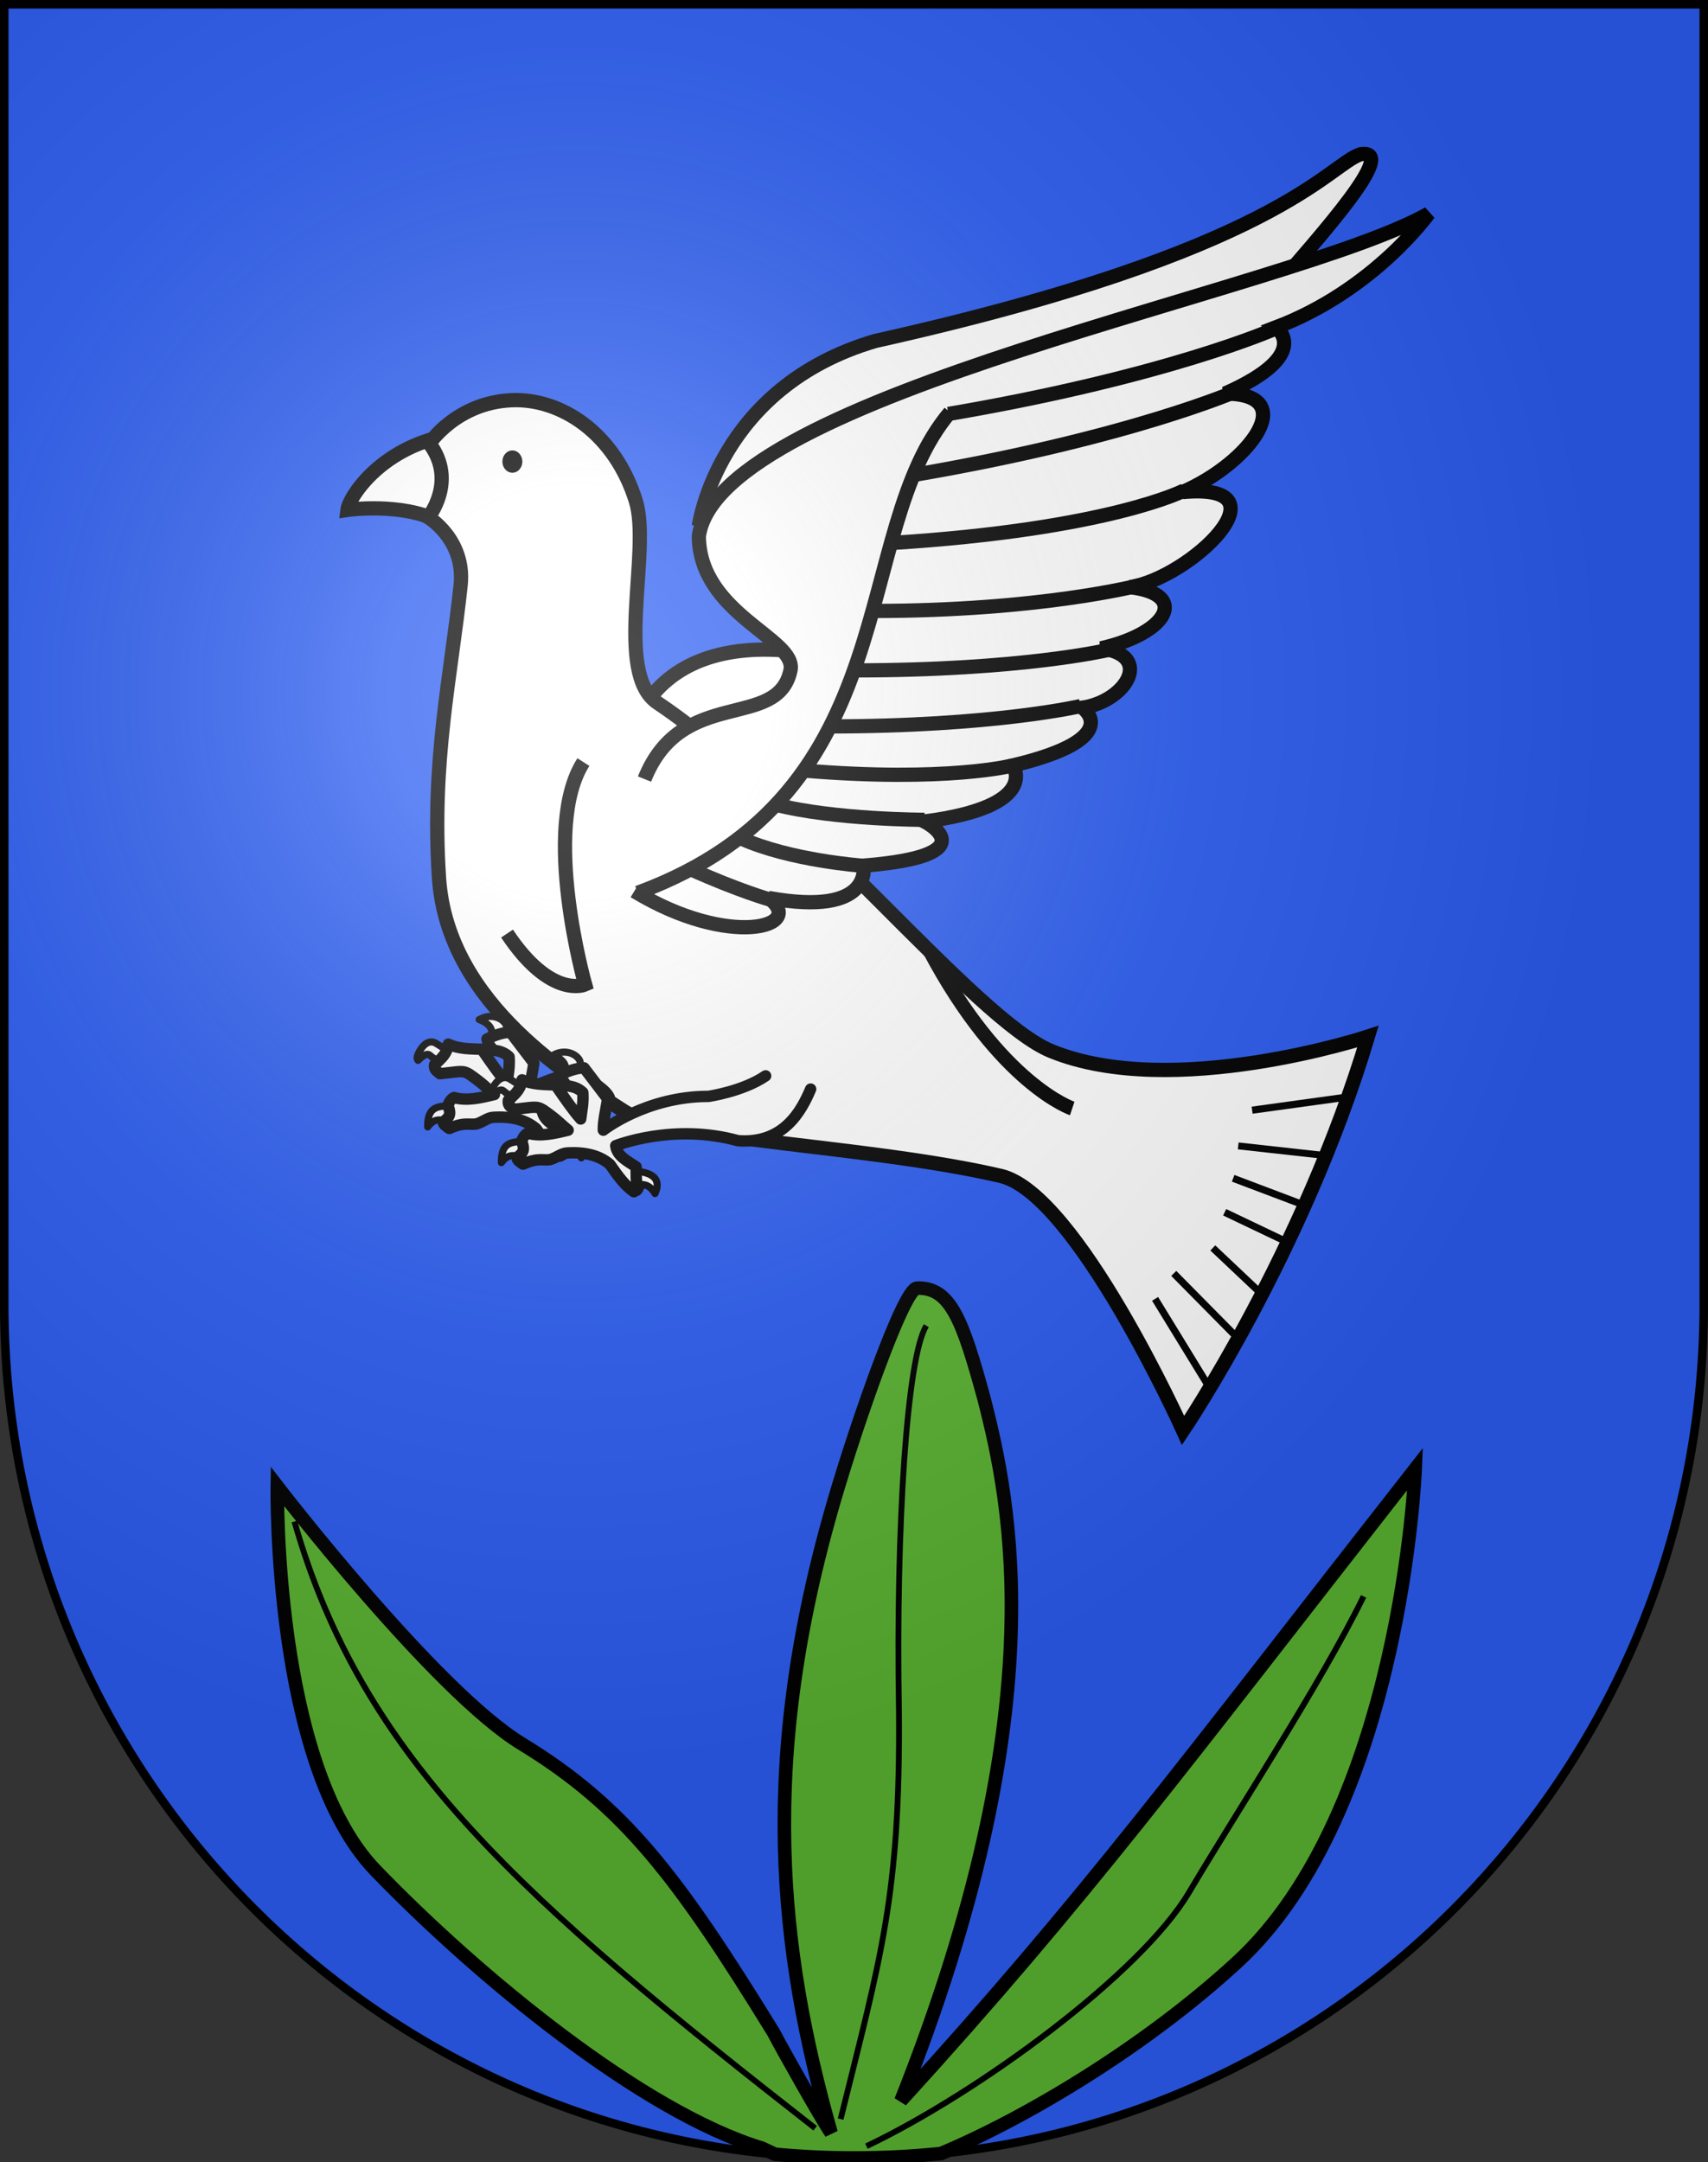 <?xml version="1.0" encoding="UTF-8" standalone="no"?>
<svg
   xmlns:dc="http://purl.org/dc/elements/1.1/"
   xmlns:cc="http://web.resource.org/cc/"
   xmlns:rdf="http://www.w3.org/1999/02/22-rdf-syntax-ns#"
   xmlns:svg="http://www.w3.org/2000/svg"
   xmlns="http://www.w3.org/2000/svg"
   xmlns:xlink="http://www.w3.org/1999/xlink"
   xmlns:sodipodi="http://sodipodi.sourceforge.net/DTD/sodipodi-0.dtd"
   xmlns:inkscape="http://www.inkscape.org/namespaces/inkscape"
   height="763"
   width="603"
   version="1.0"
   id="svg20"
   sodipodi:version="0.32"
   inkscape:version="0.44.1"
   sodipodi:docname="Blason_Coglio_Tessin_Suisse.svg"
   sodipodi:docbase="L:\blasons">
  <rect width="100%" height="100%" fill="#333333" stroke="none"/>
  <defs
     id="defs29">
    <linearGradient
       id="linearGradient2893">
      <stop
         style="stop-color:#ffffff;stop-opacity:0.314;"
         offset="0"
         id="stop2895" />
      <stop
         id="stop2897"
         offset="0.19"
         style="stop-color:#ffffff;stop-opacity:0.251;" />
      <stop
         style="stop-color:#6b6b6b;stop-opacity:0.125;"
         offset="0.6"
         id="stop2901" />
      <stop
         style="stop-color:#000000;stop-opacity:0.125;"
         offset="1"
         id="stop2899" />
    </linearGradient>
    <radialGradient
       inkscape:collect="always"
       xlink:href="#linearGradient2893"
       id="radialGradient3236"
       gradientUnits="userSpaceOnUse"
       gradientTransform="matrix(1.215,1.531577e-24,1.464684e-23,1.267,-839.192,-490.489)"
       cx="858.042"
       cy="579.933"
       fx="858.042"
       fy="579.933"
       r="300" />
  </defs>
  <sodipodi:namedview
     inkscape:window-height="708"
     inkscape:window-width="1024"
     inkscape:pageshadow="2"
     inkscape:pageopacity="0.0"
     guidetolerance="10.0"
     gridtolerance="10.0"
     objecttolerance="10.0"
     borderopacity="1.0"
     bordercolor="#666666"
     pagecolor="#ffffff"
     id="base"
     inkscape:zoom="0.67103539"
     inkscape:cx="194.17361"
     inkscape:cy="176.51412"
     inkscape:window-x="-4"
     inkscape:window-y="-4"
     inkscape:current-layer="layer1"
     showgrid="false" />
  <desc
     id="desc22">Coat of Arms of Canton of Freiburg (Fribourg)</desc>
  <g
     inkscape:groupmode="layer"
     id="layer1"
     inkscape:label="Fond écu"
     style="display:inline">
    <path
       id="path1899"
       d="M 1.5,1.5 L 1.5,460.368 C 1.5,626.678 135.815,761.5 301.5,761.5 C 467.185,761.5 601.5,626.678 601.5,460.368 L 601.5,1.5 L 1.5,1.5 z "
       style="fill:#2b5df2;fill-opacity:1" />
    <g
       id="g17636"
       transform="matrix(5.031,0,0,5.031,16.025,20.06)">
      <path
         sodipodi:nodetypes="cc"
         id="path5624"
         d="M 40.733,49.906 C 40.733,46.81 43.156,39.466 55.344,42.159"
         style="fill:white;fill-opacity:1;fill-rule:evenodd;stroke:black;stroke-width:1px;stroke-linecap:butt;stroke-linejoin:miter;stroke-opacity:1" />
      <path
         sodipodi:nodetypes="cccc"
         id="path5632"
         d="M 28.703,26.478 C 23.701,27.193 21.319,30.826 21.2,31.778 C 21.2,31.778 24.952,31.242 27.572,32.552 L 31.443,30.409"
         style="fill:white;fill-opacity:1;fill-rule:evenodd;stroke:black;stroke-width:1px;stroke-linecap:butt;stroke-linejoin:miter;stroke-opacity:1" />
      <path
         sodipodi:nodetypes="cccc"
         id="path5626"
         d="M 45.854,32.91 C 45.854,32.91 47.16,23.173 58.241,19.928 C 86.587,13.615 90.041,7.541 92.304,6.827 C 94.977,6.445 89.683,12.305 85.991,16.593"
         style="fill:white;fill-opacity:1;fill-rule:evenodd;stroke:black;stroke-width:1px;stroke-linecap:butt;stroke-linejoin:miter;stroke-opacity:1" />
      <path
         sodipodi:nodetypes="ccszssccssssc"
         id="path2038"
         d="M 92.808,68.721 C 88.26,83.881 79.838,96.345 79.838,96.345 C 79.838,96.345 72.353,79.729 67.037,78.491 C 57.842,76.349 43.709,75.964 40.593,73.943 C 37.281,71.795 28.216,66.546 27.623,57.605 C 27.076,49.351 28.469,43.423 29.139,37.056 C 29.476,33.855 26.868,32.3 26.868,32.3 C 26.868,32.3 28.928,29.764 26.95,27.118 C 26.95,27.118 28.84,24.269 32.676,24.086 C 36.214,23.918 39.975,26.445 41.435,31.16 C 42.518,34.659 39.877,43.246 42.951,45.309 C 52.985,52.044 65.276,67.564 70.574,69.732 C 79.117,73.227 92.808,68.721 92.808,68.721 z "
         style="fill:white;fill-opacity:1;fill-rule:evenodd;stroke:black;stroke-width:1px;stroke-linecap:butt;stroke-linejoin:miter;stroke-opacity:1" />
      <path
         transform="matrix(2.072,0,0,1.858,-33.888,-22.779)"
         d="M 32.508 27.539 A 0.337 0.421 0 1 1  31.834,27.539 A 0.337 0.421 0 1 1  32.508 27.539 z"
         sodipodi:ry="0.42108753"
         sodipodi:rx="0.33687001"
         sodipodi:cy="27.539125"
         sodipodi:cx="32.171089"
         id="path2925"
         style="fill:black;fill-opacity:1;fill-rule:nonzero;stroke:none;stroke-width:1;stroke-miterlimit:4;stroke-dasharray:none;stroke-opacity:1"
         sodipodi:type="arc" />
      <path
         sodipodi:nodetypes="csccccccccccccc"
         id="path4697"
         d="M 42.043,50.656 C 44.663,44.105 51.375,47.301 52.286,43.033 C 52.762,40.8 45.909,39.111 45.854,33.624 C 47.283,23.62 87.659,16.355 97.068,10.995 C 97.068,10.995 93.257,16.355 86.349,18.975 C 86.349,18.975 89.049,20.84 82.776,23.62 C 88.135,23.62 84.533,28.475 79.798,30.528 C 87.421,29.813 80.321,36.555 76.106,37.197 C 80.274,37.674 78.787,40.422 74.081,41.485 C 77.773,41.962 75.868,45.177 72.771,45.654 C 72.771,45.654 75.868,47.797 67.888,49.703 C 67.888,49.703 69.913,52.562 61.695,53.633 C 61.695,53.633 66.34,56.015 57.407,56.73 C 57.407,56.73 58.158,60.347 50.737,58.993 C 53.477,61.018 47.998,62.566 41.328,58.517"
         style="fill:white;fill-opacity:1;fill-rule:evenodd;stroke:black;stroke-width:1px;stroke-linecap:butt;stroke-linejoin:miter;stroke-opacity:1" />
      <path
         sodipodi:nodetypes="cc"
         id="path5602"
         d="M 41.566,58.636 C 60.623,51.609 56.335,33.386 63.481,24.93"
         style="fill:none;fill-rule:evenodd;stroke:black;stroke-width:1px;stroke-linecap:butt;stroke-linejoin:miter;stroke-opacity:1" />
      <path
         sodipodi:nodetypes="cc"
         id="path5604"
         d="M 63.362,25.049 C 78.726,22.429 86.23,19.094 86.23,19.094"
         style="fill:none;fill-rule:evenodd;stroke:black;stroke-width:1px;stroke-linecap:butt;stroke-linejoin:miter;stroke-opacity:1" />
      <path
         style="fill:none;fill-rule:evenodd;stroke:black;stroke-width:1px;stroke-linecap:butt;stroke-linejoin:miter;stroke-opacity:1"
         d="M 60.861,29.337 C 76.225,26.717 83.728,23.382 83.728,23.382"
         id="path5606"
         sodipodi:nodetypes="cc" />
      <path
         sodipodi:nodetypes="cc"
         id="path5608"
         d="M 59.313,34.101 C 74.677,33.148 79.917,30.409 79.917,30.409"
         style="fill:none;fill-rule:evenodd;stroke:black;stroke-width:1px;stroke-linecap:butt;stroke-linejoin:miter;stroke-opacity:1" />
      <path
         style="fill:none;fill-rule:evenodd;stroke:black;stroke-width:1px;stroke-linecap:butt;stroke-linejoin:miter;stroke-opacity:1"
         d="M 58.122,38.865 C 69.794,38.865 76.701,37.078 76.701,37.078"
         id="path5610"
         sodipodi:nodetypes="cc" />
      <path
         sodipodi:nodetypes="cc"
         id="path5612"
         d="M 56.811,43.033 C 68.483,43.033 74.558,41.604 74.558,41.604"
         style="fill:none;fill-rule:evenodd;stroke:black;stroke-width:1px;stroke-linecap:butt;stroke-linejoin:miter;stroke-opacity:1" />
      <path
         style="fill:none;fill-rule:evenodd;stroke:black;stroke-width:1px;stroke-linecap:butt;stroke-linejoin:miter;stroke-opacity:1"
         d="M 54.906,46.964 C 66.578,46.964 72.652,45.535 72.652,45.535"
         id="path5614"
         sodipodi:nodetypes="cc" />
      <path
         sodipodi:nodetypes="cc"
         id="path5616"
         d="M 53.238,50.06 C 63.243,50.894 67.888,49.703 67.888,49.703"
         style="fill:none;fill-rule:evenodd;stroke:black;stroke-width:1px;stroke-linecap:butt;stroke-linejoin:miter;stroke-opacity:1" />
      <path
         style="fill:none;fill-rule:evenodd;stroke:black;stroke-width:1px;stroke-linecap:butt;stroke-linejoin:miter;stroke-opacity:1"
         d="M 51.214,52.442 C 55.382,53.514 61.695,53.514 61.695,53.514"
         id="path5618"
         sodipodi:nodetypes="cc" />
      <path
         sodipodi:nodetypes="cc"
         id="path5620"
         d="M 48.832,54.824 C 52.286,56.373 57.288,56.73 57.288,56.73"
         style="fill:none;fill-rule:evenodd;stroke:black;stroke-width:1px;stroke-linecap:butt;stroke-linejoin:miter;stroke-opacity:1" />
      <path
         style="fill:none;fill-rule:evenodd;stroke:black;stroke-width:1px;stroke-linecap:butt;stroke-linejoin:miter;stroke-opacity:1"
         d="M 45.259,56.968 C 48.713,58.517 50.856,59.112 50.856,59.112"
         id="path5622"
         sodipodi:nodetypes="cc" />
      <path
         sodipodi:nodetypes="cc"
         id="path5628"
         d="M 62.052,62.685 C 67.054,72.094 72.056,73.762 72.056,73.762"
         style="fill:none;fill-rule:evenodd;stroke:black;stroke-width:1px;stroke-linecap:butt;stroke-linejoin:miter;stroke-opacity:1" />
      <path
         sodipodi:nodetypes="ccc"
         id="path5630"
         d="M 32.396,61.494 C 35.492,66.139 37.874,65.067 37.874,65.067 C 37.874,65.067 34.778,54.11 37.755,49.465"
         style="fill:none;fill-rule:evenodd;stroke:black;stroke-width:1px;stroke-linecap:butt;stroke-linejoin:miter;stroke-opacity:1" />
      <path
         id="path5634"
         d="M 91.589,72.928 L 84.681,73.881"
         style="fill:none;fill-rule:evenodd;stroke:black;stroke-width:0.5;stroke-linecap:butt;stroke-linejoin:miter;stroke-miterlimit:4;stroke-dasharray:none;stroke-opacity:1" />
      <path
         style="fill:none;fill-rule:evenodd;stroke:black;stroke-width:0.484;stroke-linecap:butt;stroke-linejoin:miter;stroke-miterlimit:4;stroke-dasharray:none;stroke-opacity:1"
         d="M 90.07,77.092 L 83.705,76.386"
         id="path5636" />
      <path
         sodipodi:nodetypes="cc"
         id="path5638"
         d="M 88.633,80.655 L 83.35,78.659"
         style="fill:none;fill-rule:evenodd;stroke:black;stroke-width:0.5;stroke-linecap:butt;stroke-linejoin:miter;stroke-miterlimit:4;stroke-dasharray:none;stroke-opacity:1" />
      <path
         sodipodi:nodetypes="cc"
         style="fill:none;fill-rule:evenodd;stroke:black;stroke-width:0.5;stroke-linecap:butt;stroke-linejoin:miter;stroke-miterlimit:4;stroke-dasharray:none;stroke-opacity:1"
         d="M 81.725,93.399 L 77.871,87.115"
         id="path5640" />
      <path
         sodipodi:nodetypes="cc"
         id="path5642"
         d="M 83.392,89.588 L 79.181,85.329"
         style="fill:none;fill-rule:evenodd;stroke:black;stroke-width:0.5;stroke-linecap:butt;stroke-linejoin:miter;stroke-miterlimit:4;stroke-dasharray:none;stroke-opacity:1" />
      <path
         sodipodi:nodetypes="cc"
         style="fill:none;fill-rule:evenodd;stroke:black;stroke-width:0.5;stroke-linecap:butt;stroke-linejoin:miter;stroke-miterlimit:4;stroke-dasharray:none;stroke-opacity:1"
         d="M 85.298,86.73 L 81.921,83.542"
         id="path5644" />
      <path
         sodipodi:nodetypes="cc"
         id="path5646"
         d="M 87.442,83.276 L 82.754,81.041"
         style="fill:none;fill-rule:evenodd;stroke:black;stroke-width:0.5;stroke-linecap:butt;stroke-linejoin:miter;stroke-miterlimit:4;stroke-dasharray:none;stroke-opacity:1" />
      <path
         id="path13191"
         style="color:black;fill:white;fill-opacity:1;fill-rule:nonzero;stroke:black;stroke-width:0.5;stroke-linecap:round;stroke-linejoin:round;marker:none;marker-start:none;marker-mid:none;marker-end:none;stroke-miterlimit:4;stroke-dasharray:none;stroke-dashoffset:0;stroke-opacity:1;visibility:visible;display:inline;overflow:visible"
         d="M 27.988,70.778 C 28.005,70.759 28.579,69.948 28.574,69.955 C 28.569,69.962 27.513,69.218 27.301,69.136 C 26.939,68.995 26.544,69.202 26.219,69.807 C 26.124,70.015 26.012,70.228 26.151,70.388 C 26.844,69.707 26.938,70.022 27.119,70.145 C 27.338,70.293 27.971,70.796 27.988,70.778 z " />
      <path
         id="path13193"
         style="color:black;fill:white;fill-opacity:1;fill-rule:nonzero;stroke:black;stroke-width:0.5;stroke-linecap:round;stroke-linejoin:round;marker:none;marker-start:none;marker-mid:none;marker-end:none;stroke-miterlimit:4;stroke-dasharray:none;stroke-dashoffset:0;stroke-opacity:1;visibility:visible;display:inline;overflow:visible"
         d="M 32.574,68.854 L 31.635,69.049 L 31.309,68.282 C 31.239,67.975 30.937,67.714 30.44,67.527 C 31.448,66.958 32.348,67.613 32.368,68.073 L 32.574,68.854 z " />
      <path
         id="path13195"
         style="color:black;fill:white;fill-opacity:1;fill-rule:nonzero;stroke:black;stroke-width:0.5;stroke-linecap:round;stroke-linejoin:round;marker:none;marker-start:none;marker-mid:none;marker-end:none;stroke-miterlimit:4;stroke-dasharray:none;stroke-dashoffset:0;stroke-opacity:1;visibility:visible;display:inline;overflow:visible"
         d="M 28.463,74.784 C 29.006,74.978 29.549,73.507 28.62,73.56 C 27.691,73.613 26.79,73.492 26.827,75.057 C 27.375,74.304 27.919,74.59 28.463,74.784 z " />
      <path
         id="path13197"
         style="color:black;fill:white;fill-opacity:1;fill-rule:nonzero;stroke:black;stroke-width:0.5;stroke-linecap:round;stroke-linejoin:round;marker:none;marker-start:none;marker-mid:none;marker-end:none;stroke-miterlimit:4;stroke-dasharray:none;stroke-dashoffset:0;stroke-opacity:1;visibility:visible;display:inline;overflow:visible"
         d="M 36.018,75.63 C 37.529,75.72 38.051,76.255 37.608,77.226 C 37.209,76.563 36.716,76.486 36.176,76.711" />
      <path
         d="M 37.162,71.218 C 33.251,72.241 33.98,72.781 33.98,72.781 C 33.963,72.14 34.168,71.324 34.28,70.582 L 32.627,68.413 C 32.153,68.423 31.577,68.6 30.989,68.887 C 31.047,69.224 31.244,69.453 31.443,69.679 C 31.886,69.716 32.257,69.862 32.541,70.141 C 32.592,70.934 32.459,71.409 32.392,71.998 C 31.891,71.443 31.344,70.647 30.621,69.61 C 29.871,69.574 29.014,69.603 28.276,69.25 C 28.258,69.408 28.219,69.55 28.165,69.679 C 27.986,70.106 27.639,70.39 27.312,70.693 C 27.252,71.12 27.562,71.162 27.681,71.325 C 29.109,71.176 29.263,71.062 29.759,71.361 C 30.714,72.023 30.974,72.333 31.509,72.782 C 30.598,73.007 29.551,73.257 28.68,72.991 C 28.466,73.092 28.341,73.306 28.24,73.55 C 28.589,74.373 28.149,74.423 27.924,74.739 C 27.932,74.882 28.132,75.023 28.346,75.164 C 29.366,74.711 29.648,74.912 30.224,74.852 C 30.69,74.726 31.015,74.407 31.42,74.382 C 32.797,74.294 33.768,74.602 34.444,75.187 C 35.1,76.132 35.502,76.657 36.123,77.1 C 36.229,76.986 36.327,77.11 36.46,76.762 C 36.229,76.553 36.307,75.871 36.279,75.352 C 35.661,74.94 34.933,74.592 34.851,73.869 C 43.985,74.437 37.162,71.218 37.162,71.218 z "
         style="color:black;fill:white;fill-opacity:1;fill-rule:nonzero;stroke:black;stroke-width:0.8;stroke-linecap:round;stroke-linejoin:round;marker:none;marker-start:none;marker-mid:none;marker-end:none;stroke-miterlimit:4;stroke-dasharray:none;stroke-dashoffset:0;stroke-opacity:1;visibility:visible;display:inline;overflow:visible"
         id="path13199"
         sodipodi:nodetypes="ccccccccccscccccccccscccccc" />
      <path
         d="M 33.162,73.279 C 33.179,73.26 33.752,72.449 33.747,72.456 C 33.742,72.463 32.686,71.719 32.474,71.637 C 32.112,71.496 31.717,71.703 31.392,72.308 C 31.297,72.517 31.185,72.729 31.324,72.889 C 32.017,72.208 32.111,72.523 32.292,72.646 C 32.511,72.794 33.145,73.297 33.162,73.279 z "
         style="color:black;fill:white;fill-opacity:1;fill-rule:nonzero;stroke:black;stroke-width:0.5;stroke-linecap:round;stroke-linejoin:round;marker:none;marker-start:none;marker-mid:none;marker-end:none;stroke-miterlimit:4;stroke-dasharray:none;stroke-dashoffset:0;stroke-opacity:1;visibility:visible;display:inline;overflow:visible"
         id="path7881" />
      <path
         d="M 37.747,71.355 L 36.808,71.55 L 36.482,70.783 C 36.412,70.476 36.111,70.215 35.613,70.029 C 36.621,69.459 37.521,70.115 37.541,70.574 L 37.747,71.355 z "
         style="color:black;fill:white;fill-opacity:1;fill-rule:nonzero;stroke:black;stroke-width:0.5;stroke-linecap:round;stroke-linejoin:round;marker:none;marker-start:none;marker-mid:none;marker-end:none;stroke-miterlimit:4;stroke-dasharray:none;stroke-dashoffset:0;stroke-opacity:1;visibility:visible;display:inline;overflow:visible"
         id="path7883" />
      <path
         d="M 33.636,77.285 C 34.18,77.479 34.722,76.008 33.793,76.061 C 32.864,76.114 31.963,75.993 32,77.558 C 32.548,76.805 33.092,77.091 33.636,77.285 z "
         style="color:black;fill:white;fill-opacity:1;fill-rule:nonzero;stroke:black;stroke-width:0.5;stroke-linecap:round;stroke-linejoin:round;marker:none;marker-start:none;marker-mid:none;marker-end:none;stroke-miterlimit:4;stroke-dasharray:none;stroke-dashoffset:0;stroke-opacity:1;visibility:visible;display:inline;overflow:visible"
         id="path7885" />
      <path
         d="M 41.191,78.131 C 42.702,78.221 43.224,78.757 42.781,79.727 C 42.382,79.064 41.889,78.987 41.349,79.212"
         style="color:black;fill:white;fill-opacity:1;fill-rule:nonzero;stroke:black;stroke-width:0.5;stroke-linecap:round;stroke-linejoin:round;marker:none;marker-start:none;marker-mid:none;marker-end:none;stroke-miterlimit:4;stroke-dasharray:none;stroke-dashoffset:0;stroke-opacity:1;visibility:visible;display:inline;overflow:visible"
         id="path7887" />
      <path
         id="path7889"
         style="color:black;fill:white;fill-opacity:1;fill-rule:nonzero;stroke:black;stroke-width:0.8;stroke-linecap:round;stroke-linejoin:round;marker:none;marker-start:none;marker-mid:none;marker-end:none;stroke-miterlimit:4;stroke-dasharray:none;stroke-dashoffset:0;stroke-opacity:1;visibility:visible;display:inline;overflow:visible"
         d="M 50.542,71.475 C 48.942,72.57 46.528,72.913 46.528,72.913 C 42.149,72.913 39.153,75.282 39.153,75.282 C 39.136,74.641 39.341,73.825 39.453,73.083 L 37.8,70.914 C 37.326,70.924 36.75,71.101 36.162,71.388 C 36.221,71.725 36.417,71.954 36.616,72.18 C 37.059,72.217 37.43,72.363 37.714,72.642 C 37.765,73.435 37.632,73.91 37.565,74.499 C 37.064,73.944 36.517,73.148 35.794,72.111 C 35.044,72.075 34.187,72.104 33.449,71.751 C 33.431,71.91 33.392,72.051 33.338,72.18 C 33.159,72.607 32.812,72.892 32.486,73.194 C 32.425,73.621 32.735,73.663 32.854,73.826 C 34.282,73.677 34.436,73.563 34.932,73.862 C 35.887,74.524 36.147,74.834 36.682,75.283 C 35.771,75.508 34.724,75.759 33.853,75.492 C 33.639,75.593 33.514,75.807 33.413,76.051 C 33.762,76.874 33.322,76.924 33.097,77.24 C 33.105,77.383 33.305,77.524 33.519,77.665 C 34.54,77.212 34.821,77.413 35.397,77.353 C 35.863,77.227 36.188,76.908 36.593,76.883 C 37.97,76.795 38.941,77.103 39.617,77.688 C 40.273,78.633 40.675,79.158 41.296,79.601 C 41.402,79.487 41.5,79.611 41.633,79.263 C 41.402,79.054 41.48,78.373 41.452,77.854 C 40.834,77.442 40.106,77.094 40.024,76.37 C 40.024,76.37 44.047,74.758 48.595,76.021 C 51.816,76.277 53.058,73.916 53.7,72.403"
         sodipodi:nodetypes="cccccccccccscccccccccsccccccc" />
    </g>
    <g
       id="g21409">
      <path
         id="path4094"
         d="M 323.719 454.562 C 319.056 454.744 302.789 501.276 294.688 528.875 C 267.493 621.517 275.125 687.88 293.406 752.625 C 290.467 748.503 275.537 722.038 273.125 717.25 C 239.442 662.579 220.585 637.513 184.188 615.344 C 153.509 596.659 97.906 524.5 97.906 524.5 C 97.906 524.5 96.35 622.489 132.562 660 C 168.775 697.511 226.667 745.145 268.906 758 C 270.539 758.779 272.105 759.494 273.625 760.188 C 282.801 761.036 292.103 761.5 301.5 761.5 C 311.845 761.5 322.081 760.963 332.156 759.938 C 332.165 759.934 332.179 759.941 332.188 759.938 C 361.255 747.807 403.577 722.899 436.562 692.594 C 494.946 639.141 499.625 518.312 499.625 518.312 C 415.839 625.344 383.981 668.925 318.062 741.312 C 372.499 604.372 357.14 531.219 347.281 493.062 C 339.888 466.193 335.633 454.099 323.719 454.562 z "
         style="fill:#5ab532;fill-opacity:1;stroke:black;stroke-width:4.782;stroke-opacity:1" />
      <path
         id="path4096"
         d="M 103.947,536.92 C 127.972,620.985 184.521,670.321 287.786,751.001"
         style="fill:none;stroke:black;stroke-width:2.049;stroke-opacity:1"
         sodipodi:nodetypes="cc" />
      <path
         sodipodi:nodetypes="ccc"
         id="path4102"
         d="M 296.776,747.779 C 310.997,690.416 317.881,668.826 317.37,603.892 C 316.229,538.337 320.259,478.473 327.043,467.806"
         style="fill:none;stroke:black;stroke-width:2.049;stroke-opacity:1" />
      <path
         sodipodi:nodetypes="ccc"
         id="path4108"
         d="M 481.412,563.331 C 466.261,594.187 436.752,639.16 419.773,667.79 C 402.797,696.423 345.47,738.493 305.887,757.342"
         style="fill:none;stroke:black;stroke-width:2.049;stroke-opacity:1" />
    </g>
  </g>
  <g
     inkscape:groupmode="layer"
     id="layer2"
     inkscape:label="Meubles"
     style="display:inline" />
  <g
     inkscape:groupmode="layer"
     id="layer3"
     inkscape:label="Reflet final"
     style="display:inline"
     sodipodi:insensitive="true">
    <path
       style="fill:url(#radialGradient3236);fill-opacity:1"
       d="M 1.5,1.5 L 1.5,460.368 C 1.5,626.679 135.815,761.5 301.5,761.5 C 467.185,761.5 601.5,626.679 601.5,460.368 L 601.5,1.5 L 1.5,1.5 z "
       id="path2346" />
  </g>
  <g
     inkscape:groupmode="layer"
     id="layer4"
     inkscape:label="Contour final"
     style="display:inline"
     sodipodi:insensitive="true">
    <path
       style="fill:none;fill-opacity:1;stroke:#000000;stroke-width:3;stroke-miterlimit:4;stroke-dasharray:none;stroke-opacity:1"
       d="M 1.5,1.5 L 1.5,460.368 C 1.5,626.679 135.815,761.5 301.5,761.5 C 467.185,761.5 601.5,626.679 601.5,460.368 L 601.5,1.5 L 1.5,1.5 z "
       id="path3239" />
  </g>
</svg>
